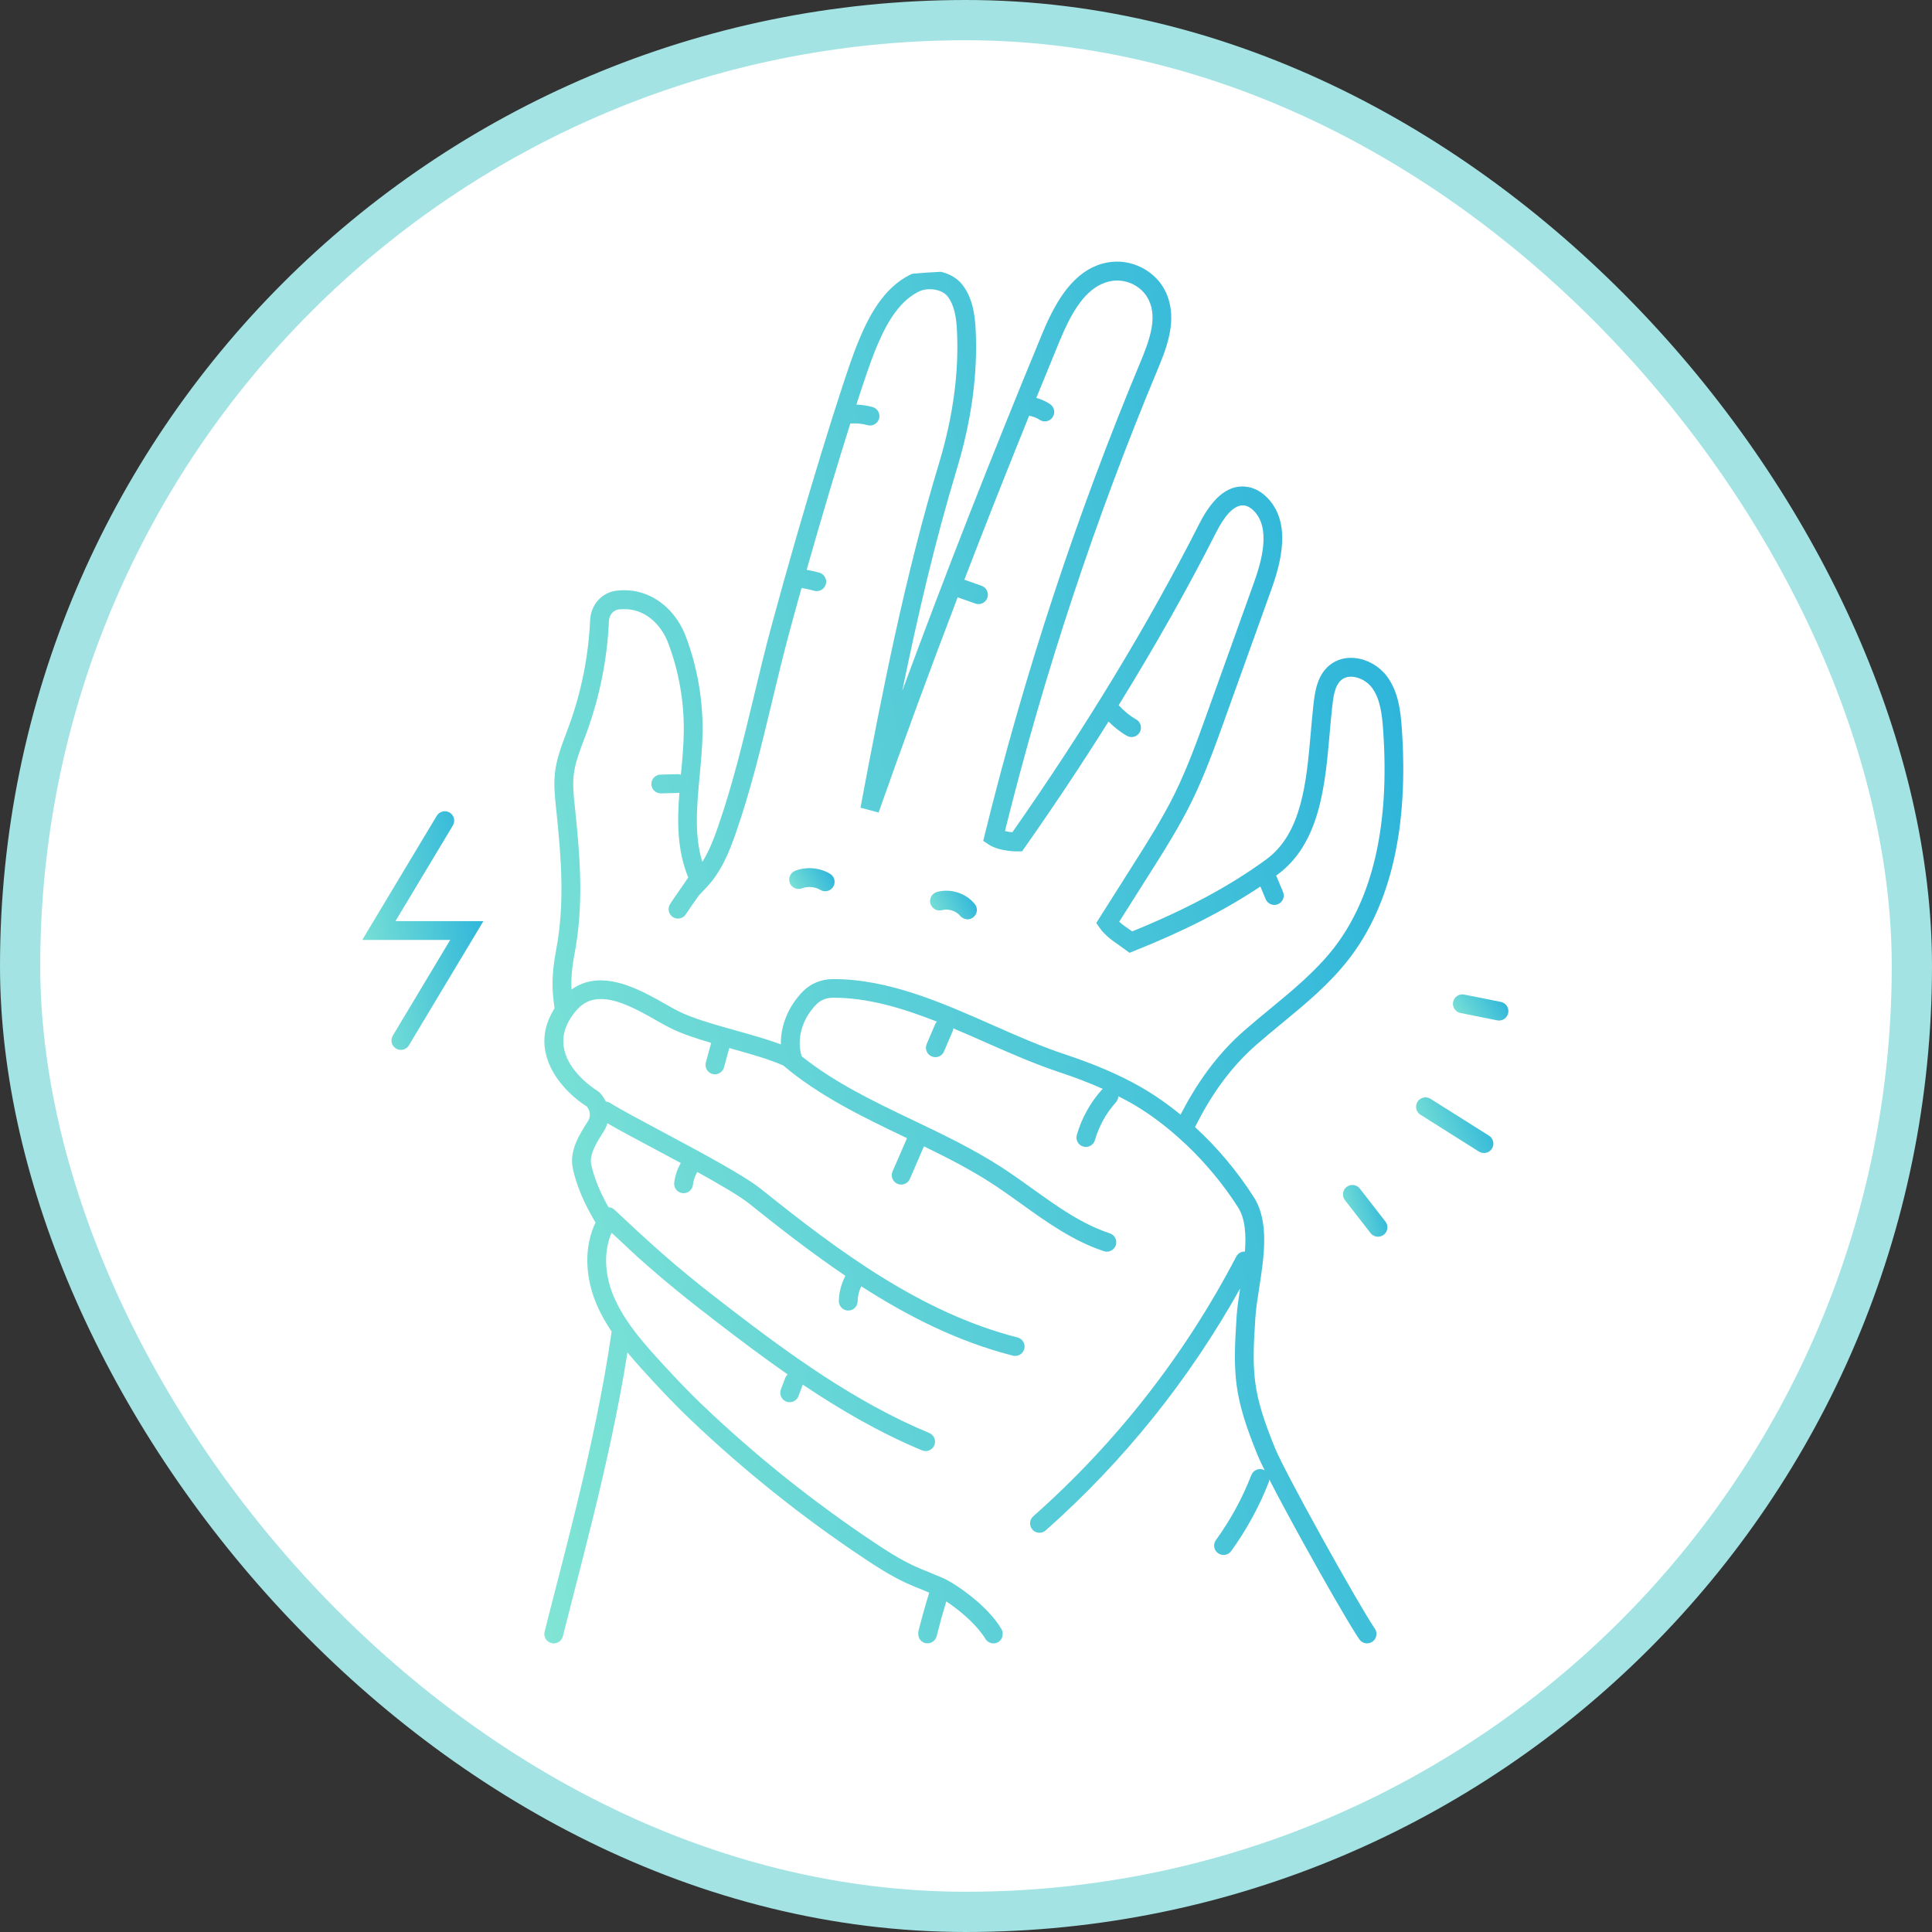 <?xml version="1.0" encoding="utf-8"?>
<svg xmlns="http://www.w3.org/2000/svg" width="96" height="96" viewBox="0 0 96 96" fill="none">
<rect x="0" y="0" width="96" height="96" fill="#333333" stroke="none"/>
<rect x="1" y="1" width="94" height="94" rx="47" fill="white" stroke="#A3E3E3" stroke-width="2"/>
<path d="M68.904 33.591C68.537 33.106 67.961 32.773 67.362 32.701C66.878 32.642 66.419 32.767 66.07 33.049C65.42 33.576 65.327 34.437 65.251 35.141C65.207 35.543 65.171 35.956 65.134 36.376C64.919 38.848 64.696 41.406 62.913 42.709C61.105 44.03 58.923 45.2 56.255 46.28C56.222 46.258 56.188 46.234 56.154 46.209C55.962 46.077 55.767 45.94 55.613 45.799L57.091 43.465C57.827 42.302 58.588 41.102 59.211 39.836C59.864 38.505 60.369 37.099 60.857 35.74L63.174 29.288C63.664 27.923 64.177 25.965 62.97 24.732C62.694 24.452 62.374 24.268 62.041 24.203C61.126 24.022 60.301 24.63 59.599 26.014C57.075 30.99 53.948 36.151 50.303 41.355C50.175 41.343 50.046 41.321 49.936 41.294C51.874 33.49 54.425 25.775 57.522 18.36C57.902 17.449 58.443 16.145 58.079 14.916C58.014 14.695 57.922 14.475 57.791 14.262C57.277 13.421 56.262 12.917 55.27 13.011C54.542 13.078 53.951 13.403 53.46 13.864C52.703 14.576 52.185 15.619 51.792 16.57C49.277 22.643 46.946 28.593 44.833 34.329C45.603 30.581 46.46 26.896 47.553 23.277C48.278 20.876 48.59 18.555 48.48 16.38C48.444 15.652 48.337 14.82 47.821 14.15C47.557 13.809 47.167 13.603 46.753 13.505C46.281 13.525 45.815 13.562 45.35 13.601C45.316 13.615 45.279 13.623 45.247 13.639C43.87 14.312 43.13 15.776 42.589 17.121C41.913 18.798 39.9 25.3 38.317 31.17C38.005 32.327 37.721 33.508 37.448 34.65C36.935 36.783 36.406 38.989 35.675 41.09C35.477 41.658 35.244 42.279 34.899 42.827C34.49 41.514 34.625 40.054 34.768 38.523C34.833 37.827 34.899 37.108 34.911 36.403C34.935 34.785 34.648 33.134 34.079 31.629C33.651 30.498 32.778 29.671 31.744 29.416C31.387 29.328 31.038 29.307 30.644 29.35C29.913 29.43 29.357 30.045 29.323 30.813C29.241 32.621 28.883 34.398 28.263 36.093L28.126 36.461C27.895 37.073 27.656 37.706 27.577 38.392C27.507 39.003 27.571 39.601 27.633 40.178L27.656 40.394C27.891 42.676 28.067 44.916 27.633 47.212C27.476 48.044 27.424 48.719 27.47 49.339C27.49 49.597 27.519 49.849 27.556 50.1C27.49 50.207 27.427 50.319 27.368 50.437C26.331 52.509 28.059 54.295 29.161 54.983C29.177 55 29.186 55.022 29.199 55.042C29.247 55.11 29.278 55.183 29.296 55.263C29.326 55.41 29.307 55.565 29.222 55.698C28.777 56.396 28.273 57.19 28.467 58.081C28.65 58.915 29.018 59.79 29.592 60.749C29.047 61.87 29.045 63.321 29.594 64.69C29.806 65.216 30.082 65.706 30.392 66.165C29.983 69.052 29.302 72.136 28.627 74.905C28.277 76.344 27.927 77.7 27.619 78.894C27.411 79.701 27.221 80.437 27.061 81.08C26.999 81.33 27.152 81.584 27.403 81.646C27.44 81.654 27.477 81.659 27.516 81.659C27.725 81.659 27.916 81.517 27.969 81.304C27.977 81.268 27.987 81.228 27.997 81.192C28.15 80.577 28.328 79.885 28.524 79.126C28.808 78.025 29.127 76.79 29.449 75.48C30.086 72.887 30.741 69.992 31.177 67.204C31.428 67.505 31.68 67.792 31.925 68.062C32.596 68.803 33.402 69.673 34.278 70.51C36.945 73.053 39.854 75.381 42.923 77.425C43.538 77.837 44.262 78.305 45.04 78.664C45.297 78.781 45.56 78.888 45.822 78.993C45.94 79.041 46.056 79.093 46.172 79.14C45.956 79.842 45.773 80.502 45.632 81.078C45.632 81.078 45.632 81.078 45.632 81.08C45.623 81.117 45.628 81.153 45.628 81.19C45.628 81.401 45.762 81.592 45.975 81.644C46.222 81.704 46.477 81.552 46.54 81.302C46.551 81.253 46.567 81.198 46.58 81.147C46.7 80.675 46.847 80.143 47.02 79.574C47.571 79.936 48.337 80.555 48.79 81.178C48.85 81.259 48.911 81.341 48.958 81.425C49.045 81.575 49.203 81.659 49.364 81.659C49.443 81.659 49.524 81.639 49.597 81.597C49.746 81.51 49.822 81.353 49.822 81.192C49.822 81.179 49.826 81.166 49.825 81.153C49.819 81.087 49.803 81.019 49.767 80.959C49.203 79.986 48.019 79.085 47.31 78.656C47.162 78.566 47.026 78.49 46.93 78.446C46.917 78.44 46.903 78.434 46.89 78.429C46.747 78.364 46.602 78.306 46.457 78.247C46.361 78.207 46.266 78.165 46.171 78.126C45.921 78.027 45.674 77.925 45.429 77.813C44.713 77.483 44.027 77.038 43.44 76.647C40.417 74.631 37.552 72.34 34.922 69.832C34.068 69.017 33.276 68.162 32.616 67.435C32.199 66.974 31.758 66.469 31.362 65.922C31.223 65.732 31.093 65.534 30.97 65.334C30.827 65.102 30.697 64.862 30.584 64.615C30.541 64.524 30.497 64.432 30.46 64.34C30.025 63.255 30.006 62.128 30.39 61.255C30.515 61.375 30.644 61.491 30.771 61.609C30.922 61.752 31.073 61.895 31.226 62.034C31.377 62.173 31.523 62.316 31.675 62.453C32.316 63.026 32.967 63.584 33.627 64.123C34.364 64.725 35.103 65.298 35.73 65.779C36.8 66.6 37.939 67.459 39.142 68.297C39.089 68.344 39.043 68.401 39.016 68.474L38.801 69.042C38.71 69.285 38.831 69.554 39.073 69.645C39.128 69.665 39.183 69.675 39.238 69.675C39.428 69.675 39.605 69.56 39.675 69.373L39.89 68.805C39.89 68.803 39.89 68.802 39.89 68.802C41.73 70.035 43.706 71.194 45.815 72.067C45.874 72.091 45.933 72.103 45.993 72.103C46.178 72.103 46.351 71.993 46.426 71.815C46.526 71.576 46.411 71.303 46.173 71.204C42.477 69.673 39.14 67.219 36.301 65.04C35.679 64.563 34.946 63.995 34.221 63.4C33.359 62.698 32.52 61.954 31.697 61.195C31.538 61.049 31.382 60.902 31.225 60.755C31.064 60.603 30.895 60.452 30.735 60.298C30.67 60.236 30.603 60.178 30.537 60.114C30.454 60.031 30.345 59.992 30.236 59.987C29.81 59.229 29.523 58.534 29.381 57.881C29.287 57.454 29.52 56.992 29.82 56.504C29.882 56.404 29.945 56.301 30.012 56.199C30.053 56.133 30.086 56.065 30.117 55.996C30.143 55.937 30.163 55.875 30.18 55.814C30.323 55.896 30.483 55.988 30.658 56.086C31.152 56.359 31.767 56.688 32.438 57.045C32.883 57.283 33.356 57.535 33.827 57.789C33.654 58.089 33.541 58.426 33.502 58.771C33.472 59.028 33.657 59.258 33.915 59.287C33.932 59.288 33.949 59.29 33.967 59.29C34.202 59.29 34.405 59.112 34.431 58.875C34.456 58.65 34.532 58.431 34.648 58.236C35.759 58.85 36.759 59.432 37.226 59.807C38.762 61.038 40.349 62.273 42.009 63.396C41.803 63.78 41.69 64.21 41.682 64.646C41.678 64.903 41.884 65.116 42.142 65.121C42.145 65.121 42.146 65.121 42.15 65.121C42.404 65.121 42.612 64.916 42.616 64.661C42.62 64.401 42.684 64.148 42.795 63.915C45.127 65.416 47.614 66.67 50.329 67.361C50.367 67.372 50.407 67.376 50.444 67.376C50.653 67.376 50.843 67.235 50.897 67.024C50.96 66.773 50.809 66.52 50.559 66.457C45.757 65.232 41.628 62.14 37.809 59.078C36.968 58.404 34.795 57.242 32.877 56.219C31.795 55.64 30.772 55.095 30.311 54.801C30.247 54.76 30.174 54.742 30.104 54.735C30.08 54.685 30.052 54.637 30.023 54.589C29.955 54.477 29.878 54.369 29.78 54.275L29.698 54.212C29.669 54.195 29.457 54.062 29.193 53.842C28.888 53.587 28.513 53.213 28.263 52.751C28.138 52.522 28.049 52.273 28.01 52.006C27.96 51.661 28 51.289 28.186 50.897C28.193 50.883 28.196 50.868 28.203 50.853C28.308 50.643 28.424 50.472 28.545 50.317C28.784 50.012 29.053 49.806 29.366 49.711C30.337 49.414 31.589 50.124 32.595 50.693C32.834 50.829 33.059 50.956 33.261 51.059C33.825 51.349 34.563 51.593 35.338 51.82L35.073 52.792C35.005 53.041 35.151 53.297 35.401 53.364C35.442 53.376 35.483 53.382 35.524 53.382C35.728 53.382 35.918 53.245 35.975 53.038L36.237 52.077C36.262 52.084 36.285 52.091 36.31 52.097C37.247 52.359 38.215 52.63 38.919 52.943C40.725 54.471 42.873 55.504 44.955 56.5C44.993 56.519 45.032 56.537 45.072 56.556C45.068 56.562 45.064 56.565 45.062 56.572L44.349 58.208C44.247 58.444 44.355 58.719 44.593 58.822C44.653 58.85 44.717 58.861 44.779 58.861C44.959 58.861 45.132 58.757 45.209 58.581L45.911 56.962C47.055 57.517 48.202 58.104 49.26 58.788C49.764 59.114 50.269 59.476 50.755 59.825C52.019 60.732 53.328 61.669 54.853 62.171C54.902 62.187 54.951 62.194 55 62.194C55.196 62.194 55.38 62.069 55.444 61.873C55.525 61.628 55.39 61.363 55.145 61.283C53.755 60.824 52.562 59.97 51.3 59.065C50.804 58.709 50.29 58.342 49.769 58.003C48.366 57.094 46.836 56.363 45.358 55.657C43.364 54.703 41.474 53.795 39.834 52.486C39.571 51.63 39.847 50.646 40.56 49.911C40.763 49.702 41.056 49.58 41.362 49.577C43.084 49.564 44.829 50.084 46.553 50.764C46.522 50.8 46.491 50.836 46.471 50.883L46.046 51.879C45.946 52.117 46.057 52.391 46.295 52.493C46.355 52.517 46.417 52.531 46.477 52.531C46.659 52.531 46.832 52.424 46.908 52.247L47.332 51.25C47.353 51.199 47.361 51.148 47.363 51.097C47.892 51.319 48.419 51.549 48.938 51.78C50.149 52.314 51.4 52.866 52.624 53.272C53.436 53.539 54.146 53.816 54.802 54.108C54.788 54.12 54.771 54.126 54.759 54.138C54.179 54.781 53.745 55.562 53.506 56.395C53.436 56.643 53.578 56.902 53.826 56.972C53.869 56.986 53.912 56.992 53.956 56.992C54.159 56.992 54.346 56.858 54.406 56.653C54.606 55.957 54.967 55.304 55.454 54.767C55.531 54.683 55.564 54.578 55.568 54.473C55.77 54.575 55.972 54.679 56.164 54.787C56.872 55.186 57.568 55.682 58.237 56.245C58.361 56.349 58.483 56.458 58.605 56.568C58.726 56.676 58.846 56.784 58.964 56.897C59.923 57.811 60.801 58.866 61.522 59.998C61.874 60.554 61.923 61.346 61.86 62.189C61.686 62.183 61.517 62.271 61.431 62.435C58.873 67.335 55.478 71.68 51.341 75.345C51.147 75.515 51.13 75.812 51.3 76.005C51.392 76.11 51.521 76.163 51.65 76.163C51.76 76.163 51.87 76.124 51.96 76.046C55.853 72.596 59.092 68.553 61.621 64.025C61.546 64.511 61.475 64.977 61.447 65.405C61.248 68.361 61.322 69.424 62.482 72.291C62.553 72.466 62.68 72.736 62.846 73.07C62.824 73.057 62.808 73.04 62.784 73.03C62.543 72.936 62.272 73.055 62.178 73.296C61.733 74.443 61.141 75.528 60.419 76.524C60.266 76.732 60.314 77.025 60.522 77.176C60.605 77.237 60.7 77.265 60.795 77.265C60.941 77.265 61.082 77.2 61.175 77.073C61.943 76.012 62.576 74.855 63.05 73.633C63.066 73.594 63.066 73.555 63.07 73.514C63.533 74.414 64.187 75.628 64.86 76.842C65.839 78.61 66.854 80.378 67.37 81.19C67.436 81.294 67.493 81.385 67.543 81.454C67.689 81.668 67.979 81.723 68.193 81.576C68.406 81.43 68.459 81.139 68.314 80.925C67.91 80.336 66.766 78.35 65.671 76.375C64.612 74.462 63.599 72.558 63.348 71.94C62.253 69.234 62.188 68.297 62.379 65.467C62.408 65.03 62.486 64.53 62.568 64.003C62.808 62.459 63.08 60.711 62.307 59.496C61.478 58.193 60.479 57.013 59.379 56.004C60.148 54.471 61.099 53.075 62.437 51.906C62.846 51.549 63.266 51.202 63.687 50.855C64.854 49.894 66.06 48.9 67.015 47.667C69.116 44.962 70.002 41.096 69.654 36.18C69.596 35.33 69.484 34.355 68.904 33.591ZM38.801 51.894C38.122 51.642 37.333 51.42 36.56 51.204C35.498 50.907 34.402 50.6 33.686 50.234C33.494 50.136 33.282 50.015 33.055 49.887C31.954 49.263 30.447 48.41 29.092 48.823C28.843 48.898 28.612 49.016 28.398 49.17C28.371 48.659 28.416 48.091 28.551 47.389C29.009 44.969 28.828 42.656 28.587 40.302L28.563 40.081C28.504 39.53 28.45 39.009 28.508 38.501C28.573 37.931 28.781 37.379 29.002 36.795L29.143 36.419C29.797 34.633 30.172 32.762 30.258 30.859C30.272 30.553 30.477 30.311 30.746 30.282C31.027 30.253 31.274 30.267 31.522 30.327C32.258 30.508 32.886 31.119 33.206 31.964C33.735 33.36 34.001 34.892 33.976 36.391C33.967 37.061 33.902 37.762 33.839 38.439C33.837 38.458 33.835 38.476 33.834 38.494C33.784 38.478 33.731 38.465 33.676 38.468L32.821 38.49C32.563 38.495 32.361 38.71 32.366 38.968C32.371 39.223 32.581 39.423 32.833 39.423C32.837 39.423 32.841 39.423 32.845 39.423L33.699 39.401C33.721 39.401 33.737 39.391 33.758 39.389C33.647 40.82 33.645 42.263 34.199 43.6C34.074 43.792 33.921 44.011 33.766 44.231C33.596 44.473 33.428 44.716 33.296 44.922C33.155 45.137 33.218 45.427 33.433 45.568C33.511 45.619 33.601 45.643 33.688 45.643C33.841 45.643 33.991 45.568 34.08 45.43C34.209 45.233 34.37 45 34.533 44.769C34.597 44.679 34.658 44.59 34.719 44.502L35.115 44.083C35.861 43.293 36.252 42.284 36.56 41.402C37.308 39.256 37.843 37.027 38.36 34.872C38.632 33.736 38.914 32.562 39.223 31.418C39.419 30.69 39.622 29.953 39.828 29.216C40.039 29.251 40.249 29.295 40.455 29.355C40.498 29.366 40.539 29.372 40.583 29.372C40.786 29.372 40.974 29.238 41.033 29.034C41.103 28.785 40.959 28.526 40.711 28.456C40.505 28.397 40.295 28.35 40.083 28.313C40.837 25.654 41.613 23.065 42.252 21.044C42.54 21.023 42.826 21.048 43.105 21.125C43.146 21.136 43.188 21.142 43.23 21.142C43.435 21.142 43.623 21.007 43.681 20.799C43.751 20.55 43.603 20.293 43.355 20.224C43.092 20.152 42.824 20.113 42.553 20.104C42.943 18.896 43.261 17.97 43.461 17.475C43.935 16.296 44.568 15.018 45.66 14.485C46.122 14.26 46.815 14.379 47.086 14.728C47.445 15.193 47.522 15.849 47.551 16.431C47.655 18.501 47.355 20.715 46.662 23.012C44.98 28.581 43.855 34.286 42.757 40.132L43.657 40.374C44.88 36.899 46.193 33.326 47.586 29.68L48.463 29.99C48.515 30.008 48.566 30.018 48.619 30.018C48.812 30.018 48.992 29.898 49.06 29.704C49.146 29.461 49.018 29.195 48.774 29.108L47.919 28.805C48.949 26.126 50.024 23.407 51.136 20.659C51.319 20.691 51.499 20.753 51.652 20.856C51.733 20.913 51.825 20.939 51.917 20.939C52.066 20.939 52.213 20.868 52.301 20.735C52.448 20.523 52.395 20.233 52.182 20.086C51.972 19.941 51.738 19.839 51.493 19.773C51.876 18.829 52.266 17.881 52.658 16.93C53.15 15.745 53.779 14.528 54.768 14.101C54.953 14.021 55.149 13.965 55.359 13.946C55.932 13.895 56.511 14.142 56.869 14.576C56.915 14.632 56.96 14.691 56.997 14.754C57.557 15.669 57.159 16.813 56.662 18.003C53.496 25.588 50.896 33.483 48.934 41.465L48.856 41.784L49.129 41.965C49.532 42.234 50.193 42.305 50.532 42.305C50.536 42.305 50.541 42.305 50.545 42.305L50.786 42.303L50.924 42.106C52.395 40.013 53.781 37.926 55.082 35.854C55.358 36.125 55.656 36.37 55.993 36.562C56.066 36.603 56.146 36.624 56.225 36.624C56.386 36.624 56.544 36.54 56.631 36.389C56.76 36.164 56.683 35.879 56.458 35.75C56.131 35.563 55.84 35.321 55.586 35.041C57.382 32.134 59.009 29.257 60.438 26.438C60.773 25.777 61.289 25.011 61.866 25.123C62.051 25.16 62.208 25.289 62.307 25.389C63.147 26.247 62.706 27.846 62.3 28.974L59.983 35.428C59.503 36.763 59.007 38.143 58.376 39.426C57.775 40.647 57.028 41.827 56.305 42.968L54.473 45.861L54.649 46.115C54.898 46.476 55.284 46.744 55.624 46.981C55.725 47.051 55.823 47.119 55.913 47.187L56.123 47.345L56.368 47.247C58.817 46.272 60.875 45.22 62.628 44.051L62.89 44.678C62.966 44.858 63.14 44.966 63.321 44.966C63.382 44.966 63.442 44.955 63.501 44.93C63.739 44.831 63.852 44.557 63.752 44.318L63.425 43.536C63.421 43.526 63.411 43.52 63.407 43.509C63.426 43.495 63.448 43.481 63.468 43.466C65.592 41.915 65.845 39.017 66.069 36.461C66.105 36.048 66.139 35.64 66.184 35.232C66.246 34.657 66.311 34.063 66.661 33.778C66.854 33.622 67.089 33.614 67.252 33.632C67.593 33.673 67.95 33.88 68.161 34.158C68.585 34.717 68.673 35.501 68.726 36.255C69.059 40.935 68.236 44.584 66.282 47.103C65.39 48.251 64.224 49.212 63.096 50.142C62.668 50.495 62.241 50.846 61.824 51.211C60.452 52.41 59.458 53.844 58.661 55.386C58.006 54.852 57.324 54.375 56.624 53.979C55.576 53.388 54.365 52.869 52.918 52.391C51.737 52 50.561 51.481 49.317 50.932C46.749 49.797 44.103 48.633 41.356 48.651C40.8 48.656 40.266 48.881 39.89 49.268C39.167 50.011 38.785 50.962 38.801 51.894Z" fill="url(#paint0_linear_13823_5371)"/>
<path d="M41.242 43.416C40.725 43.108 40.079 43.054 39.516 43.267C39.276 43.359 39.154 43.628 39.245 43.871C39.338 44.112 39.607 44.234 39.849 44.141C40.143 44.031 40.495 44.059 40.765 44.221C40.84 44.265 40.922 44.286 41.003 44.286C41.163 44.286 41.318 44.204 41.406 44.057C41.537 43.833 41.464 43.547 41.242 43.416Z" fill="url(#paint1_linear_13823_5371)"/>
<path d="M47.714 45.512C47.806 45.622 47.94 45.681 48.074 45.681C48.179 45.681 48.284 45.647 48.37 45.575C48.57 45.411 48.599 45.117 48.434 44.917C47.989 44.376 47.235 44.137 46.559 44.321C46.31 44.389 46.163 44.648 46.231 44.897C46.299 45.146 46.555 45.291 46.806 45.225C47.124 45.138 47.504 45.26 47.714 45.512Z" fill="url(#paint2_linear_13823_5371)"/>
<path d="M19.677 52.101C19.752 52.146 19.836 52.167 19.918 52.167C20.077 52.167 20.231 52.087 20.318 51.94L24.02 45.77H19.65L22.503 41.017C22.636 40.795 22.565 40.508 22.343 40.376C22.121 40.242 21.835 40.315 21.702 40.536L18 46.705H22.37L19.518 51.46C19.383 51.681 19.456 51.969 19.677 52.101Z" fill="url(#paint3_linear_13823_5371)"/>
<path d="M66.912 58.979C66.706 59.137 66.671 59.431 66.829 59.634L68.103 61.272C68.195 61.391 68.333 61.452 68.472 61.452C68.571 61.452 68.674 61.419 68.758 61.354C68.963 61.195 68.999 60.901 68.84 60.698L67.567 59.059C67.41 58.859 67.116 58.82 66.912 58.979Z" fill="url(#paint4_linear_13823_5371)"/>
<path d="M70.436 54.745C70.298 54.964 70.363 55.252 70.581 55.39L73.487 57.222C73.565 57.271 73.65 57.293 73.737 57.293C73.891 57.293 74.043 57.217 74.133 57.076C74.271 56.857 74.205 56.569 73.988 56.431L71.082 54.6C70.862 54.463 70.573 54.526 70.436 54.745Z" fill="url(#paint5_linear_13823_5371)"/>
<path d="M74.484 50.711C74.701 50.711 74.897 50.556 74.942 50.335C74.993 50.081 74.83 49.835 74.576 49.784L72.755 49.42C72.503 49.368 72.255 49.533 72.204 49.787C72.154 50.041 72.318 50.286 72.572 50.336L74.391 50.701C74.422 50.707 74.454 50.711 74.484 50.711Z" fill="url(#paint6_linear_13823_5371)"/>
<defs>
<linearGradient id="paint0_linear_13823_5371" x1="69.728" y1="13" x2="15.635" y2="23.64" gradientUnits="userSpaceOnUse">
<stop stop-color="#27B1DB"/>
<stop offset="1" stop-color="#81E5D5"/>
</linearGradient>
<linearGradient id="paint1_linear_13823_5371" x1="41.471" y1="43.139" x2="39.33" y2="44.471" gradientUnits="userSpaceOnUse">
<stop stop-color="#27B1DB"/>
<stop offset="1" stop-color="#81E5D5"/>
</linearGradient>
<linearGradient id="paint2_linear_13823_5371" x1="48.541" y1="44.26" x2="46.126" y2="45.51" gradientUnits="userSpaceOnUse">
<stop stop-color="#27B1DB"/>
<stop offset="1" stop-color="#81E5D5"/>
</linearGradient>
<linearGradient id="paint3_linear_13823_5371" x1="24.02" y1="40.309" x2="16.294" y2="41.55" gradientUnits="userSpaceOnUse">
<stop stop-color="#27B1DB"/>
<stop offset="1" stop-color="#81E5D5"/>
</linearGradient>
<linearGradient id="paint4_linear_13823_5371" x1="68.939" y1="58.881" x2="66.232" y2="59.617" gradientUnits="userSpaceOnUse">
<stop stop-color="#27B1DB"/>
<stop offset="1" stop-color="#81E5D5"/>
</linearGradient>
<linearGradient id="paint5_linear_13823_5371" x1="74.205" y1="54.527" x2="69.966" y2="56.39" gradientUnits="userSpaceOnUse">
<stop stop-color="#27B1DB"/>
<stop offset="1" stop-color="#81E5D5"/>
</linearGradient>
<linearGradient id="paint6_linear_13823_5371" x1="74.951" y1="49.41" x2="72.448" y2="51.088" gradientUnits="userSpaceOnUse">
<stop stop-color="#27B1DB"/>
<stop offset="1" stop-color="#81E5D5"/>
</linearGradient>
</defs>
</svg>